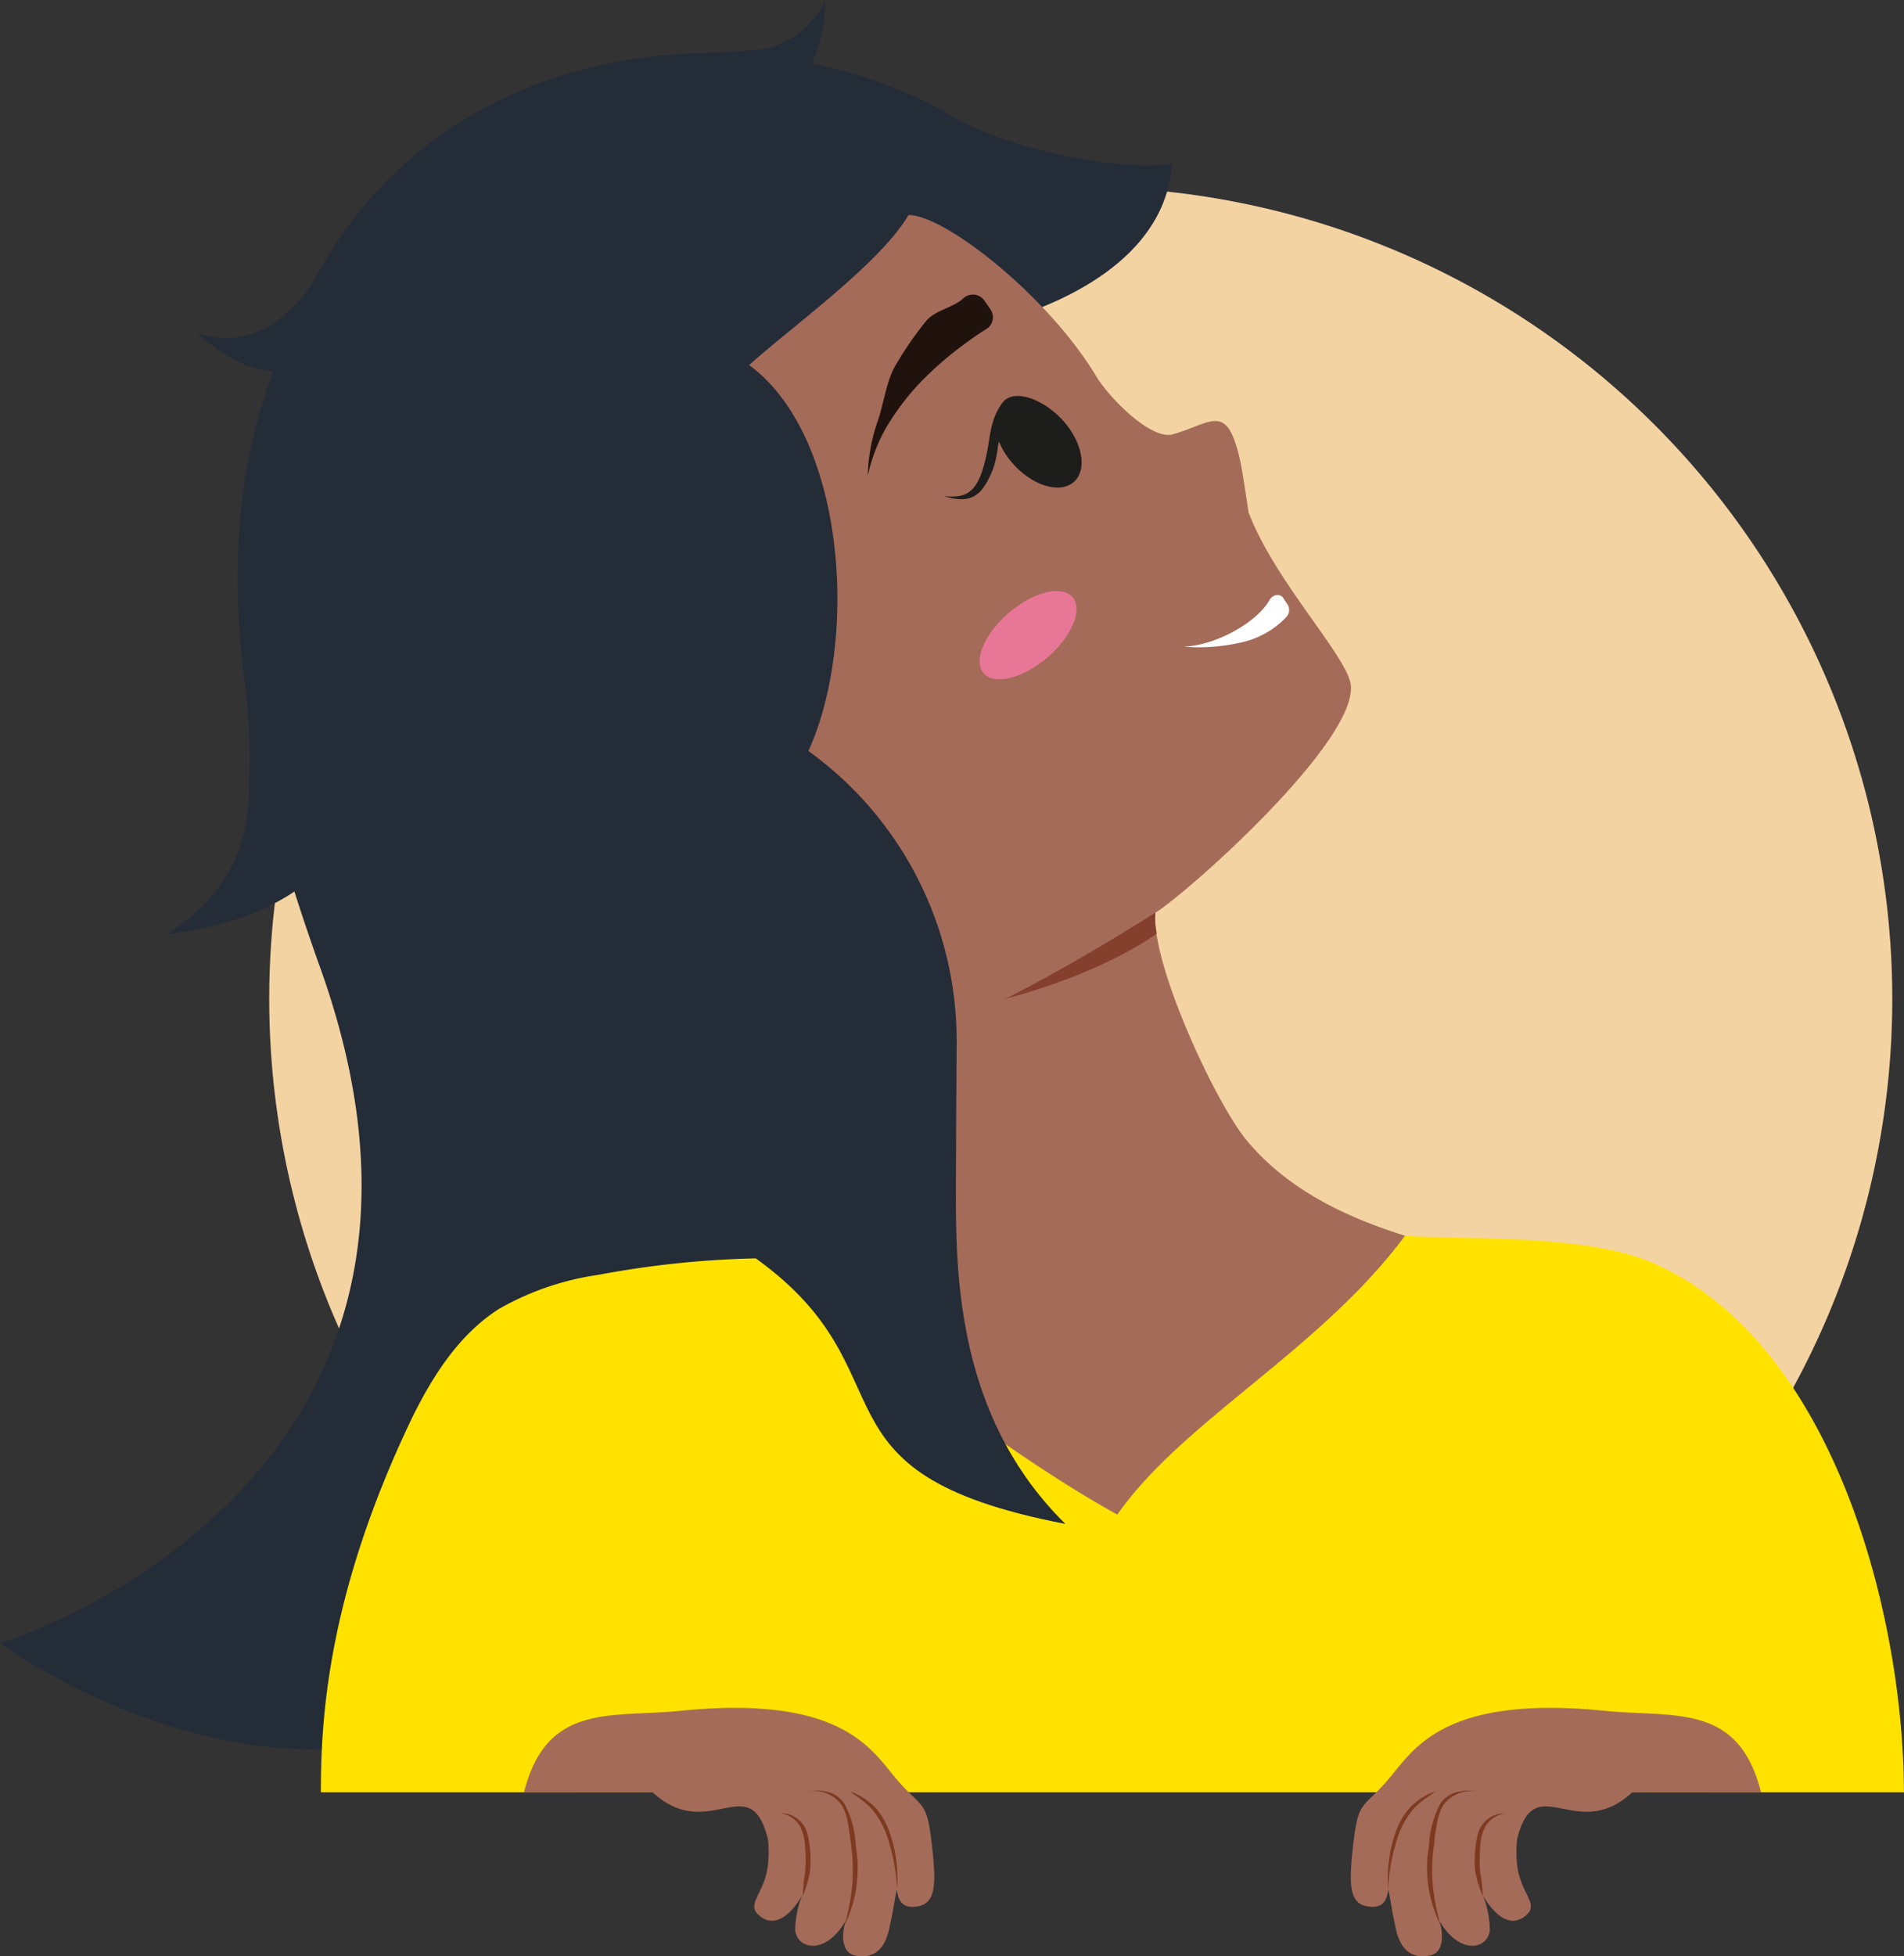 <svg xmlns="http://www.w3.org/2000/svg" viewBox="0 0 182.63 187.56"><rect x="0" y="0" width="182.63" height="187.56" fill="#333333" stroke="none"/><defs><style>.cls-1{fill:#f4d3a2;}.cls-2{fill:#242c37;}.cls-3{fill:#a56b59;}.cls-4{fill:#84402d;}.cls-5{fill:#ffe200;}.cls-6{fill:#bc910a;}.cls-7{fill:#1d1d1b;}.cls-8{fill:#fff;}.cls-9{fill:#e87797;}.cls-10{fill:#20130e;}.cls-11{fill:#7c3a21;}</style></defs><g id="Camada_2" data-name="Camada 2"><g id="Camada_8" data-name="Camada 8"><path class="cls-1" d="M58.59,159.23a77.84,77.84,0,1,1,86.5,2.44"/><path class="cls-2" d="M112.42,15.67c-4,.84-15.44-1.14-21.09-4.52A42.76,42.76,0,0,0,77.88,6.09,14.77,14.77,0,0,0,79.15,0a8.11,8.11,0,0,1-7.21,4.83c-1.8.17-3.1.17-4.85.28l0,0C53.22,5.4,38.82,11.49,30.65,25.9c-.15.27-.28.53-.43.79h0a13.24,13.24,0,0,1-2.82,3.37,8.12,8.12,0,0,1-8.48,1.85c2.81,2.58,5.22,3.52,7.25,3.72-3.39,9.4-4.13,19-2.71,29.65v0a57.17,57.17,0,0,1,.45,9.39C23.92,79,23.28,85,16,89.55c5.55-.67,9.44-2.19,12.24-4.08q1.13,3.56,2.46,7.27C48.67,142.87,0,157.54,0,157.54s21.33,15.58,41.28,8.13c27.57-10.29,56.3-46.11,56.72-61.83.71-27.1-4.72-72.38-4.72-72.38S111.59,28.21,112.42,15.67Z"/><path class="cls-3" d="M144.81,121c-9.21-2-19.11-4.38-25.17-11.6-3-3.55-9.22-16.93-8.82-21.89,3.4-2.17,19.33-16.42,18.75-21.82-.29-2.71-7.28-9.92-9.81-16.57-.64-4.27-.81-5.44-1.39-7-1.14-3.07-2.74-1.36-5.88-.48-2.08.58-6.12-3.52-7.35-5.58-4.59-7.64-14.48-15.45-18-15.45C84.49,25.22,75.71,31.5,71.86,35c9.27,6.81,10.54,26.35,5.68,37a34.22,34.22,0,0,1,14.22,28c0,7.53-6.06,19.9-17.39,20.64-1.17.08-1.79,1.54-2.48,2.48-1.79,2.43-.92,6,1.13,8.26s5,3.36,7.79,4.43l18.58,7.06a58.85,58.85,0,0,0,11.18,3.41,38.25,38.25,0,0,0,13-.36,55.43,55.43,0,0,0,17.88-6.65,15.78,15.78,0,0,0,4.82-3.91C149.24,131.29,149.67,122,144.81,121Z"/><path class="cls-4" d="M110.82,87.5s-7.84,5-14.42,8.27c9.69-2.58,14.48-6.2,14.53-6.25s-.06-.34-.11-1A6.41,6.41,0,0,1,110.82,87.5Z"/><path class="cls-5" d="M30.78,171.83c0-6.88.56-18.81,8.73-35.87,2-4.06,4.51-8,8.3-10.44a26.75,26.75,0,0,1,9.53-3.29,92.35,92.35,0,0,1,16.83-1.61c.07.63,18.07,16.29,33,24.59,6.28-9,19.45-15.75,27.6-26.74,6,.43,17.32-.2,23.77,2.61,17.55,7.65,24.08,34.22,24.08,50.75Z"/><path class="cls-6" d="M152.77,171.83c-.09-4.65-.48-8.19-.48-8.19a78,78,0,0,1-1.17,8.19"/><path class="cls-6" d="M65.3,171.59a45.52,45.52,0,0,1-2.24-7.1,13.92,13.92,0,0,0-.76,7.34"/><path class="cls-7" d="M101.92,40.27c1.9,2.09,2.4,4.73,1.11,5.91s-3.89.45-5.79-1.64a7.35,7.35,0,0,1-1.39-2.13c-.13-.3-.1,1.4-.73,2.88-1,2.29-2,3.05-4.56,2.28,1.89.17,3-.15,3.77-2.79s.42-4.2,1.8-6.14C97.15,37.21,100,38.19,101.92,40.27Z"/><path class="cls-8" d="M113.55,62a18,18,0,0,0,5.27-.36,8.44,8.44,0,0,0,4.54-2.46,1,1,0,0,0,.19-1.15l-.48-.72c-.3-.44-1-.32-1.31.24C120.62,59.55,116.88,61.83,113.55,62Z"/><ellipse class="cls-9" cx="98.61" cy="60.9" rx="5.61" ry="2.83" transform="translate(-15.92 78.65) rotate(-40.51)"/><path class="cls-10" d="M95,29.65a1.33,1.33,0,0,1-.38,1.89c-1,.61-1.94,1.31-2.85,2a33.31,33.31,0,0,0-3.7,3.34,24.51,24.51,0,0,0-3,4,16.15,16.15,0,0,0-1.83,4.73,16.68,16.68,0,0,1,.92-5.15c.6-1.66.85-4,1.79-5.52a32.91,32.91,0,0,1,2.92-4.21c.86-1,2.58-1.23,3.54-2.14a1.35,1.35,0,0,1,2,.21Z"/><path class="cls-2" d="M91.76,99.9s-.06,8-.07,15.27c0,9,.83,21.39,10.5,30.93-25.58-4.93-14.32-14.42-29.7-25.46C74.69,115.36,91.76,99.9,91.76,99.9Z"/><path class="cls-3" d="M50.26,171.83c2.18-8.62,8.33-7.14,15-7.81,15.32-1.54,18.24,3.58,20.66,6.46s2.94,2,3.41,5.94c.53,4.35.45,6.16-1.48,6.37-1.48.17-1.69-.78-1.84-1.64-.45,2.4-.25,1.59-.73,3.81-.57,2.63-2.21,2.76-3.29,2.51s-1.37-1.57-.9-3.28c-1.92,3.26-4.54,2.71-4.81.91a9.19,9.19,0,0,1,.67-3.41s-1.93,3.72-4.07,2c-1.44-1.15.48-2.09.78-4.91a10.56,10.56,0,0,0,0-2.45c-1.71-6.92-5.66.5-11.07-4.51Z"/><path class="cls-11" d="M77,181.8a15.59,15.59,0,0,1,.23-2.32,13.46,13.46,0,0,0,0-2.29,4.81,4.81,0,0,0-.52-2.16,2.76,2.76,0,0,0-1.85-1.2,2.61,2.61,0,0,1,2.1,1,2.67,2.67,0,0,1,.52,1.12,9.38,9.38,0,0,1,.2,1.18,10.05,10.05,0,0,1,0,2.39A13,13,0,0,1,77,181.8Z"/><path class="cls-11" d="M81,184.61a21.38,21.38,0,0,0,.74-3.86,17.49,17.49,0,0,0-.11-3.89c-.08-.66-.16-1.31-.29-2a5.17,5.17,0,0,0-.6-1.8,3.3,3.3,0,0,0-3.4-1.28,4.18,4.18,0,0,1,2,0A2.77,2.77,0,0,1,81,172.93a9.41,9.41,0,0,1,1.08,3.87c.07.66.18,1.31.19,2a14.87,14.87,0,0,1-.11,2A12.58,12.58,0,0,1,81,184.61Z"/><path class="cls-11" d="M86.05,181.15A19,19,0,0,0,85,175.79a8.15,8.15,0,0,0-1.35-2.32,7.71,7.71,0,0,0-1-.91c-.35-.28-.76-.51-1.11-.82a6.61,6.61,0,0,1,2.36,1.49,6.85,6.85,0,0,1,1.42,2.43,12.16,12.16,0,0,1,.65,2.71A14.34,14.34,0,0,1,86.05,181.15Z"/><path class="cls-3" d="M168.92,171.83c-2.17-8.62-8.33-7.14-15-7.81-15.32-1.54-18.24,3.58-20.66,6.46s-2.93,2-3.41,5.94c-.53,4.35-.45,6.16,1.48,6.37,1.48.17,1.69-.78,1.84-1.64.46,2.4.25,1.59.73,3.81.57,2.63,2.21,2.76,3.3,2.51s1.36-1.57.89-3.28c1.92,3.26,4.55,2.71,4.81.91a9.19,9.19,0,0,0-.67-3.41s1.93,3.72,4.07,2c1.45-1.15-.47-2.09-.78-4.91a11.14,11.14,0,0,1,0-2.45c1.71-6.92,5.65.5,11.06-4.51Z"/><path class="cls-11" d="M142.23,181.8a12.13,12.13,0,0,1-.71-2.26,10.06,10.06,0,0,1,0-2.39,9.38,9.38,0,0,1,.2-1.18,2.69,2.69,0,0,1,.53-1.12,2.59,2.59,0,0,1,2.09-1,2.74,2.74,0,0,0-1.84,1.2,4.57,4.57,0,0,0-.52,2.16,12.51,12.51,0,0,0,0,2.29A15.59,15.59,0,0,1,142.23,181.8Z"/><path class="cls-11" d="M138.2,184.61A12.85,12.85,0,0,1,137,180.8a13.4,13.4,0,0,1-.12-2c0-.68.12-1.33.19-2a9.56,9.56,0,0,1,1.08-3.87,2.8,2.8,0,0,1,1.68-1.14,4.18,4.18,0,0,1,2,0,3.31,3.31,0,0,0-3.4,1.28,5.17,5.17,0,0,0-.6,1.8c-.13.64-.21,1.29-.28,2a16.91,16.91,0,0,0-.12,3.89A22.28,22.28,0,0,0,138.2,184.61Z"/><path class="cls-11" d="M133.13,181.15a14.34,14.34,0,0,1,.1-2.78,12.14,12.14,0,0,1,.64-2.71,6.88,6.88,0,0,1,1.43-2.43,6.52,6.52,0,0,1,2.36-1.49c-.35.31-.76.54-1.12.82a8.45,8.45,0,0,0-1,.91,8.15,8.15,0,0,0-1.35,2.32A19.34,19.34,0,0,0,133.13,181.15Z"/></g></g></svg>